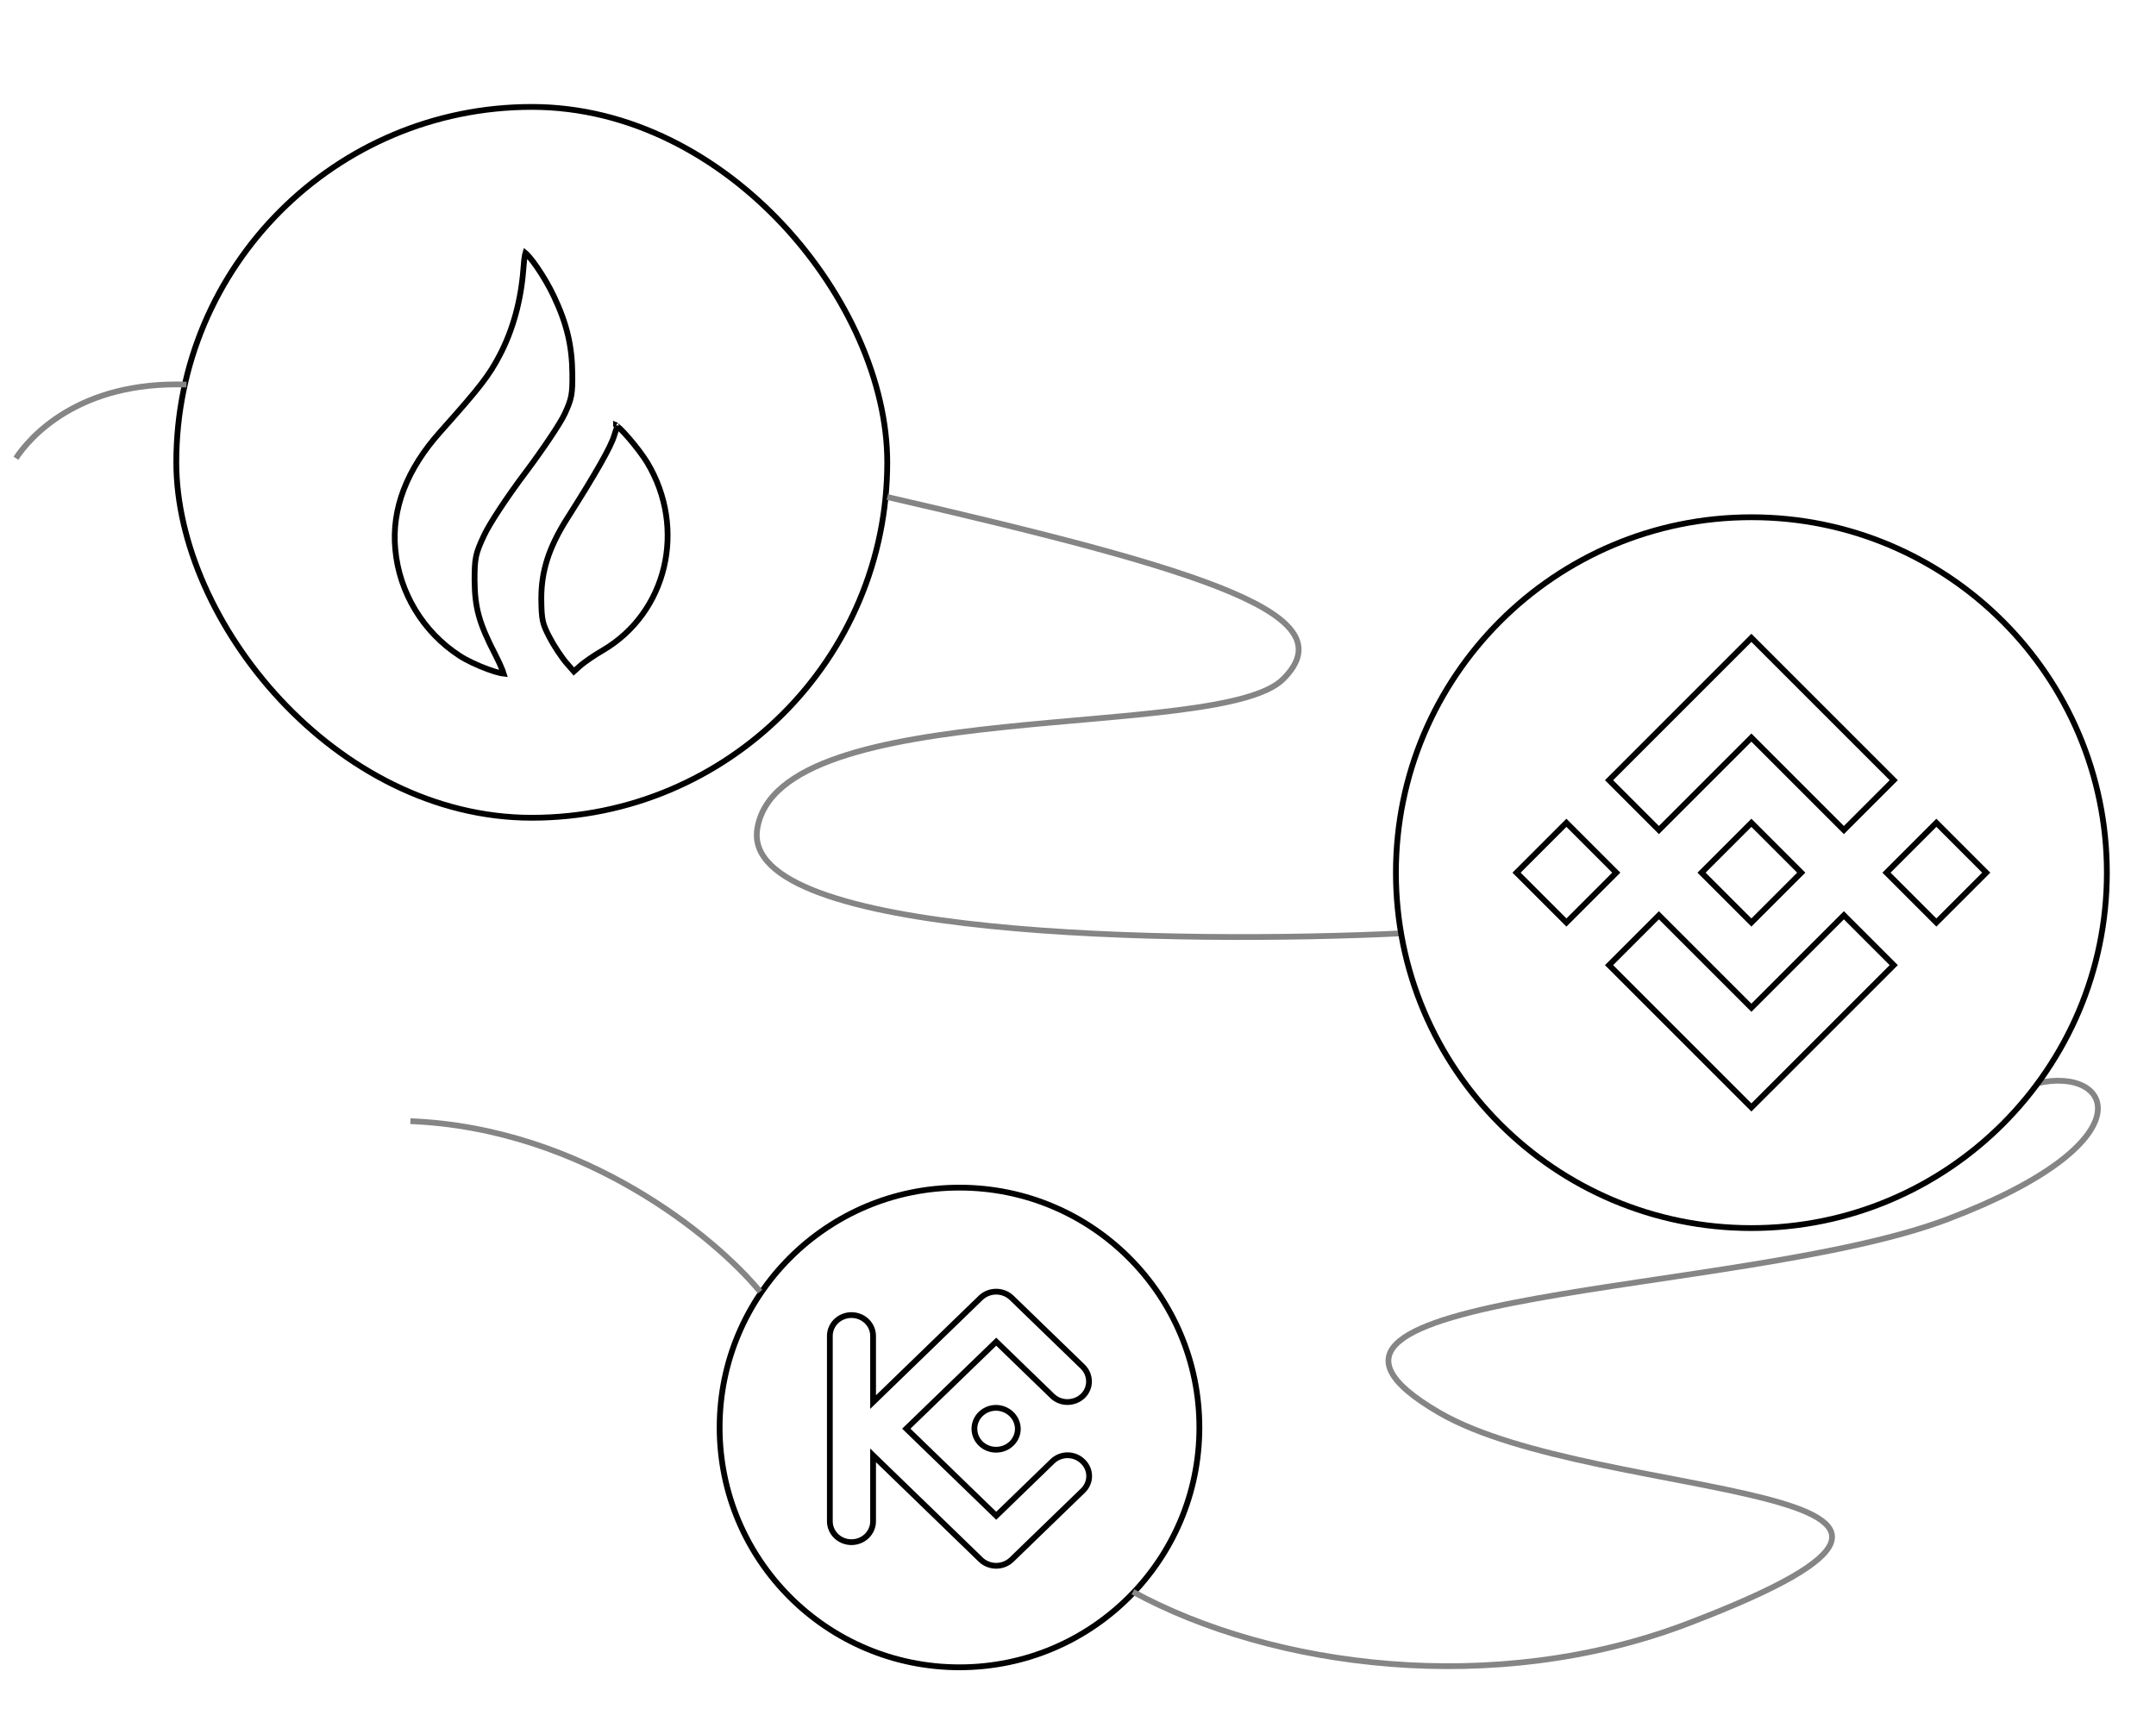 <svg width="373" height="300" viewBox="0 0 373 300" fill="none" xmlns="http://www.w3.org/2000/svg">
<rect x="30.5" y="18.5" width="123" height="123" rx="61.5" stroke="black"/>
<path d="M90.528 46.76L90.528 46.764C90.111 52.049 88.72 57.111 86.486 61.393C84.62 64.984 83.067 66.998 76.194 74.695L76.193 74.696C70.349 81.22 67.719 88.099 68.389 95.077L68.39 95.08C69.063 102.535 73.196 109.364 79.485 113.452L79.485 113.452L79.488 113.454C80.727 114.272 82.68 115.173 84.398 115.802C85.254 116.116 86.034 116.355 86.621 116.482C86.831 116.528 87.006 116.557 87.145 116.571C87.094 116.402 87.017 116.188 86.917 115.933C86.65 115.254 86.234 114.341 85.735 113.366C84.309 110.607 83.409 108.566 82.862 106.609C82.313 104.644 82.127 102.787 82.104 100.401H82.104V100.396C82.104 98.522 82.137 97.36 82.367 96.271C82.598 95.177 83.023 94.179 83.756 92.621C84.697 90.598 87.705 86.024 90.913 81.762C92.421 79.752 93.95 77.594 95.194 75.734C96.446 73.862 97.384 72.326 97.731 71.547L97.733 71.543C98.325 70.243 98.648 69.418 98.825 68.483C99.004 67.54 99.04 66.462 99.017 64.652L99.017 64.65C98.972 59.869 98.074 56.044 95.856 51.338L95.855 51.336C95.067 49.646 93.969 47.779 92.946 46.286C92.434 45.539 91.946 44.894 91.529 44.415C91.32 44.175 91.135 43.983 90.979 43.842C90.953 43.819 90.928 43.798 90.905 43.779C90.886 43.842 90.865 43.921 90.844 44.016C90.721 44.559 90.62 45.453 90.528 46.76ZM87.435 116.573C87.435 116.573 87.434 116.573 87.432 116.574C87.434 116.573 87.435 116.573 87.435 116.573Z" stroke="black"/>
<path d="M106.278 75.322L106.278 75.322L106.276 75.328C105.983 76.331 105.175 77.982 103.848 80.321C102.513 82.675 100.629 85.765 98.152 89.663C94.938 94.733 93.647 98.812 93.647 103.601C93.669 105.462 93.716 106.513 93.905 107.402C94.091 108.278 94.419 109.018 95.057 110.249L95.058 110.25C95.821 111.733 97.174 113.76 98.016 114.734L99.285 116.186L100.234 115.335C100.965 114.654 102.787 113.398 104.308 112.522C115.373 106.025 118.845 91.492 111.969 80.03C111.232 78.824 109.979 77.186 108.826 75.846C108.25 75.176 107.708 74.591 107.275 74.177C107.1 74.009 106.949 73.876 106.825 73.778C106.805 73.822 106.783 73.871 106.76 73.924C106.61 74.273 106.433 74.767 106.278 75.322ZM106.579 73.611C106.579 73.612 106.581 73.612 106.584 73.614C106.581 73.612 106.579 73.611 106.579 73.611Z" stroke="black"/>
<path d="M166 205.5C188.921 205.5 207.5 224.079 207.5 247C207.5 269.921 188.921 288.5 166 288.5C143.079 288.5 124.5 269.921 124.5 247C124.5 224.079 143.079 205.5 166 205.5Z" stroke="black"/>
<g clip-path="url(#clip0_224_1709)">
<path d="M157.169 246.851L156.797 247.21L157.168 247.57L172.006 261.944L172.354 262.281L172.702 261.944L182.056 252.882L182.056 252.882L182.06 252.878C182.401 252.54 182.81 252.27 183.262 252.086C183.714 251.902 184.201 251.807 184.692 251.807C185.184 251.807 185.67 251.902 186.122 252.086C186.575 252.27 186.983 252.54 187.325 252.878L187.325 252.878L187.333 252.886C187.682 253.216 187.958 253.611 188.147 254.045C188.335 254.479 188.432 254.944 188.432 255.414C188.432 255.884 188.335 256.349 188.147 256.783C187.958 257.217 187.682 257.611 187.333 257.942L187.333 257.942L187.329 257.946L175.003 269.886C175.003 269.887 175.002 269.887 175.002 269.888C174.294 270.558 173.341 270.936 172.344 270.936C171.348 270.936 170.395 270.558 169.687 269.888C169.687 269.887 169.686 269.887 169.685 269.886L151.895 252.65L151.048 251.828V253.009V263.241C151.048 264.193 150.658 265.109 149.958 265.787C149.258 266.465 148.305 266.849 147.308 266.849C146.311 266.849 145.358 266.465 144.658 265.787C143.958 265.109 143.568 264.193 143.568 263.241V231.16C143.568 230.208 143.958 229.292 144.658 228.615C145.358 227.936 146.311 227.553 147.308 227.553C148.305 227.553 149.258 227.936 149.958 228.615C150.658 229.292 151.048 230.208 151.048 231.16V241.428V242.609L151.895 241.788L169.685 224.551C169.686 224.551 169.687 224.55 169.687 224.55C170.395 223.879 171.348 223.501 172.344 223.501C173.341 223.501 174.294 223.879 175.002 224.55C175.002 224.55 175.003 224.551 175.003 224.551L187.325 236.488C187.325 236.488 187.326 236.489 187.327 236.49C188.766 237.918 188.757 240.185 187.332 241.553C185.846 242.957 183.476 242.948 182.058 241.558L182.056 241.556L172.702 232.494L172.354 232.157L172.006 232.494L157.169 246.851ZM172.319 250.85H172.316C170.223 250.85 168.577 249.21 168.577 247.209C168.578 246.735 168.676 246.266 168.865 245.828C169.054 245.39 169.331 244.991 169.681 244.655C170.031 244.319 170.447 244.053 170.905 243.871C171.363 243.691 171.853 243.599 172.348 243.602C173.341 243.618 174.285 244.008 174.982 244.683C175.679 245.358 176.075 246.264 176.093 247.211V247.242C176.092 247.716 175.994 248.185 175.805 248.623C175.616 249.062 175.339 249.46 174.989 249.796C174.639 250.132 174.223 250.399 173.765 250.58C173.306 250.761 172.815 250.853 172.319 250.85Z" stroke="black"/>
</g>
<path d="M153.501 86C210.001 99 233.001 106.5 222.001 117.5C211.001 128.5 134.501 120 131.001 143.5C128.201 162.3 204.168 163.333 242.501 161.5" stroke="#858585"/>
<path d="M352.5 187.432C365.5 184.432 372.114 197.579 337 210.932C301.5 224.432 212 222.932 249 244.432C276.495 260.409 357.5 255.932 292 280.932C258.521 293.71 220.167 288.598 196 275.432" stroke="#858585"/>
<path d="M131.5 223.5C123.833 214.167 101 195.2 71 194" stroke="#858585"/>
<path d="M2.756 79.293C5.101 75.727 13.544 65.902 32.261 66.547" stroke="#858585"/>
<path d="M303 89.5C336.968 89.5 364.5 117.032 364.5 151C364.5 184.968 336.968 212.5 303 212.5C269.032 212.5 241.5 184.968 241.5 151C241.5 117.032 269.032 89.5 303 89.5Z" stroke="black"/>
<path d="M262.373 151L270.999 142.373L279.626 151L270.999 159.626L262.373 151Z" stroke="black"/>
<path d="M302.648 127.98L287.001 143.626L278.375 135L303.001 110.374L327.628 135L319.001 143.626L303.355 127.98L303.001 127.626L302.648 127.98Z" stroke="black"/>
<path d="M294.375 151L303.001 142.373L311.628 151L303.001 159.626L294.375 151Z" stroke="black"/>
<path d="M303.355 174.02L319.001 158.374L327.628 167L303.001 191.626L278.375 167L287.001 158.374L302.648 174.02L303.001 174.374L303.355 174.02Z" stroke="black"/>
<path d="M326.375 151L335.001 142.373L343.628 151L335.001 159.626L326.375 151Z" stroke="black"/>
<defs>
<clipPath id="clip0_224_1709">
<rect width="50" height="48.438" fill="white" transform="translate(141 223)"/>
</clipPath>
</defs>
</svg>
